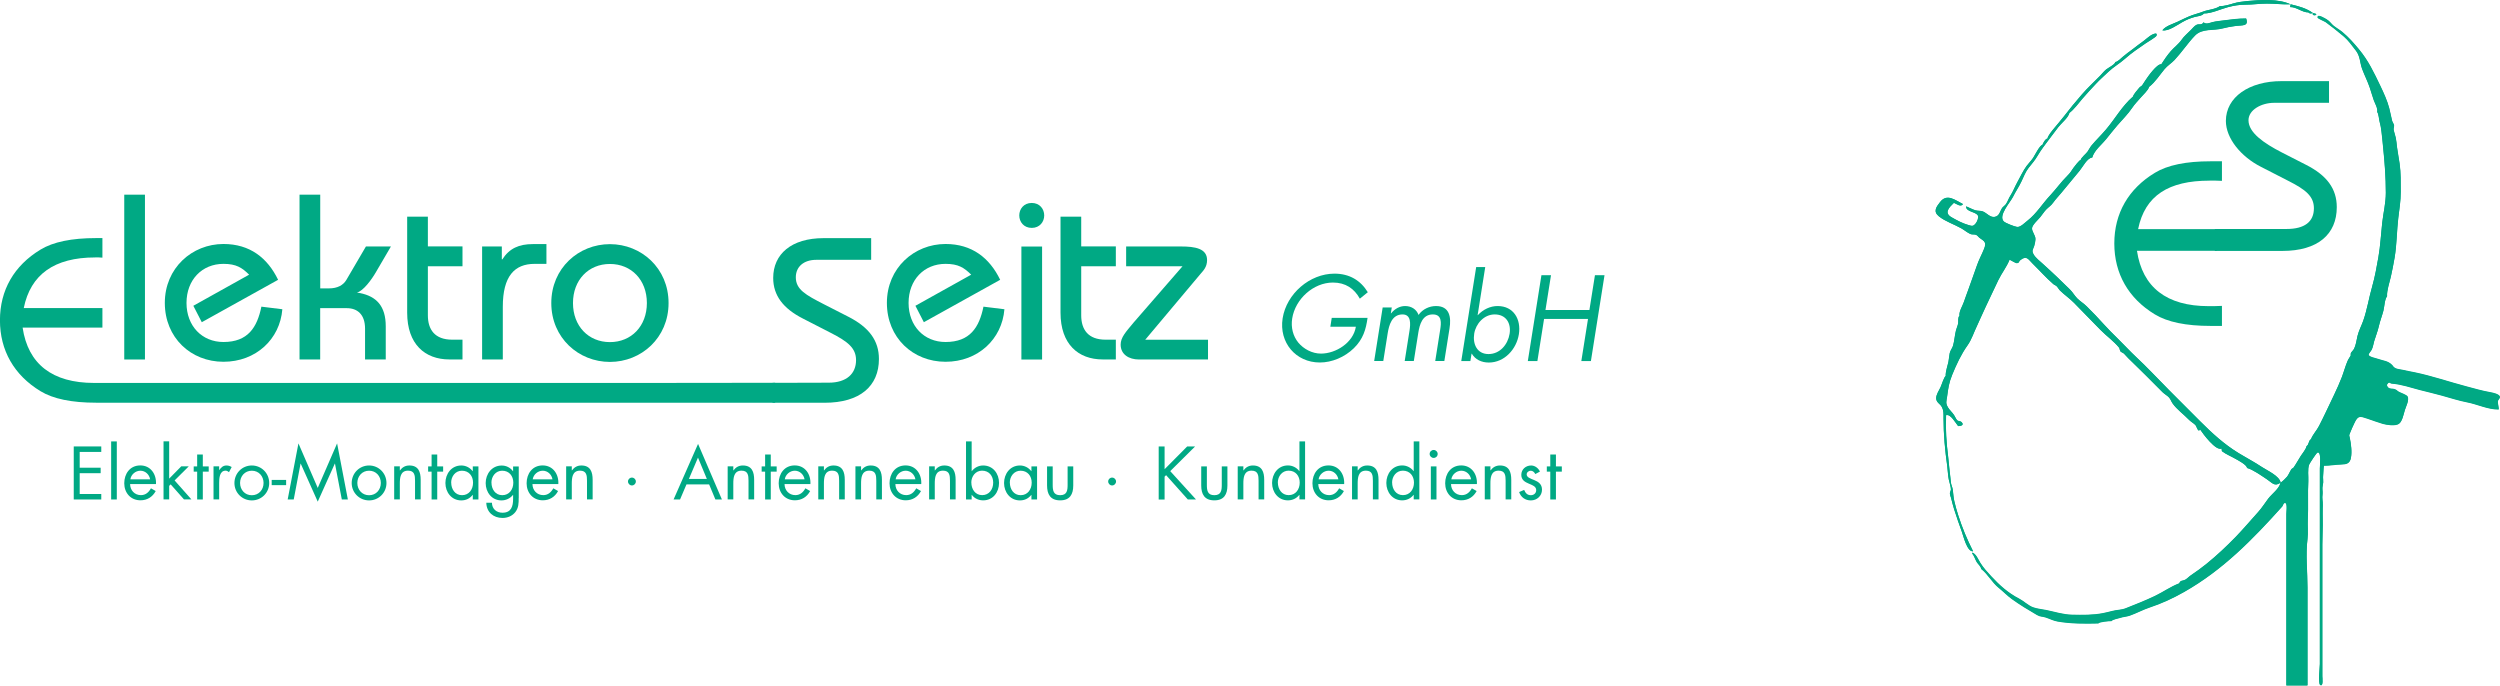 <?xml version="1.0" encoding="UTF-8"?>
<svg xmlns="http://www.w3.org/2000/svg" id="Ebene_1" width="170.42mm" height="46.73mm" viewBox="0 0 483.09 132.45">
  <defs>
    <style>.cls-1{fill:#00a984;stroke-width:0px;}</style>
  </defs>
  <path class="cls-1" d="m24.01,69.46v-31.85h4v31.85h-4Z"></path>
  <path class="cls-1" d="m39,62.27l-1.64-3.19,10.78-6.01c-1.37-1.36-2.5-2.09-4.96-2.09-4.14,0-7.14,3.09-7.14,7.55s3,7.55,7.14,7.55c4.73,0,6.51-2.82,7.33-6.83l4.05.5c-.46,5.78-5.1,10.15-11.38,10.15s-11.33-4.64-11.33-11.38,5.28-11.38,11.33-11.38c5.1,0,8.51,2.68,10.56,6.92l-14.74,8.19Z"></path>
  <path class="cls-1" d="m57.88,69.46v-31.85h4v18.11h1.68c1.68,0,2.78-.64,3.37-1.64l3.78-6.46h4.83l-2.87,4.91c-.86,1.5-2.47,3.69-3.7,4l.57.09c3.23.64,5,2.55,5,6.42v6.42h-4v-5.96c0-2.73-1.46-3.96-3.55-3.96h-5.12v9.92h-4Z"></path>
  <path class="cls-1" d="m93.15,47.62h3.82v2.5h.09c1.37-2.14,3.23-2.96,5.92-2.96h2.61v3.82h-2.29c-3.87,0-6.14,2.37-6.14,8.28v10.19h-4v-21.84Z"></path>
  <path class="cls-1" d="m117.86,47.17c6.05,0,11.33,4.64,11.33,11.38s-5.28,11.38-11.33,11.38-11.33-4.64-11.33-11.38,5.28-11.38,11.33-11.38Zm0,18.93c4.14,0,7.14-3.09,7.14-7.55s-3-7.55-7.14-7.55-7.14,3.09-7.14,7.55,3,7.55,7.14,7.55Z"></path>
  <path class="cls-1" d="m178.53,62.27l-1.64-3.19,10.78-6.01c-1.37-1.36-2.5-2.09-4.96-2.09-4.14,0-7.14,3.09-7.14,7.55s3,7.55,7.14,7.55c4.73,0,6.51-2.82,7.33-6.83l4.05.5c-.46,5.78-5.1,10.15-11.38,10.15s-11.33-4.64-11.33-11.38,5.28-11.38,11.33-11.38c5.1,0,8.51,2.68,10.56,6.92l-14.74,8.19Z"></path>
  <path class="cls-1" d="m199.37,39.21c1.55,0,2.41,1.18,2.41,2.41s-.86,2.41-2.41,2.41-2.41-1.18-2.41-2.41.86-2.41,2.41-2.41Zm-2,30.26v-21.84h4v21.84h-4Z"></path>
  <path class="cls-1" d="m215.62,51.44h-6.69v9.48c0,2.76,1.34,4.71,4.7,4.71h1.99v3.82h-2.53c-4.73,0-8.16-2.95-8.16-9.04v-18.55h4v5.74h6.69v3.82Z"></path>
  <path class="cls-1" d="m233.43,69.46h-13.32c-2,0-3.56-1-3.56-2.87,0-1.41,1.01-2.46,2.47-4.23l9.49-10.92h-10.9v-3.82h10.6c2.73,0,5.04.39,5.04,2.63,0,1.36-.75,2.06-1.25,2.65l-10.7,12.74h12.13v3.82Z"></path>
  <path class="cls-1" d="m426.95,34.9c-7.87,0-12.47,2.86-13.79,9.37h15.2v4.19h-15.42c1.05,7.05,5.73,10.69,13.83,10.69.5,0,2.05,0,2.59-.05v3.87h-2.23c-4.69,0-8.28-.73-10.74-2.23-5.1-3.09-7.83-7.87-7.83-13.7s2.73-10.56,7.83-13.65c2.46-1.5,6.05-2.23,10.74-2.23h2.23v3.78c-.5-.05-1.95-.05-2.41-.05"></path>
  <path class="cls-1" d="m427.98,44.24h13.87c3.5,0,5.28-1.41,5.28-4,0-2.32-1.59-3.6-4.91-5.28l-5.32-2.73c-3.87-1.96-6.78-5.51-6.78-8.87,0-4.6,4.5-7.69,10.74-7.69h9.19v4.19h-10.6c-2.46,0-4.96,1.36-4.96,3.37,0,2.37,2.91,4.41,6.46,6.23l4.64,2.37c4.05,2.05,5.96,4.64,5.96,8.19,0,5.23-3.64,8.46-10.51,8.46h-13.05v-4.23"></path>
  <path class="cls-1" d="m18.38,49.74c-7.87,0-12.47,3.28-13.79,9.78h15.2v3.78H4.37c1.05,7.05,5.73,10.69,13.83,10.69.5,0,131.05.02,131.59-.03v3.85s-131.23,0-131.23,0c-4.69,0-8.28-.73-10.74-2.23-5.1-3.1-7.83-7.87-7.83-13.7s2.73-10.56,7.83-13.65c2.46-1.5,6.05-2.23,10.74-2.23h1.23v3.78c-.5-.05-.96-.05-1.41-.05"></path>
  <path class="cls-1" d="m149.27,73.97l10.86-.03c3.5,0,5.29-1.77,5.29-4.36,0-2.32-1.59-3.59-4.91-5.28l-5.32-2.73c-3.87-1.96-5.78-4.5-5.78-7.87,0-4.59,3.5-7.69,9.74-7.69h9.19v4.19h-10.6c-2.46,0-3.96,1.36-3.96,3.37,0,2.37,1.91,3.41,5.46,5.23l4.64,2.37c4.05,2.05,5.96,4.64,5.96,8.19,0,5.23-3.64,8.46-10.51,8.46h-10.06v-3.84"></path>
  <path class="cls-1" d="m14.25,86.26h5.32v1.06h-4.17v3.05h4.05v1.06h-4.05v4.02h4.17v1.06h-5.32v-10.25Z"></path>
  <path class="cls-1" d="m22.57,96.51h-1.09v-11.22h1.09v11.22Z"></path>
  <path class="cls-1" d="m25.14,93.54c.01,1.18.86,2.13,2.09,2.13.92,0,1.52-.56,1.94-1.32l.92.53c-.61,1.14-1.65,1.79-2.95,1.79-1.9,0-3.13-1.45-3.13-3.29s1.1-3.45,3.1-3.45,3.14,1.7,3.03,3.6h-5.02Zm3.87-.92c-.15-.92-.92-1.67-1.88-1.67s-1.81.75-1.94,1.67h3.82Z"></path>
  <path class="cls-1" d="m32.69,92.48l2.33-2.37h1.45l-2.73,2.72,3.25,3.67h-1.44l-2.57-2.91-.29.29v2.62h-1.09v-11.22h1.09v7.19Z"></path>
  <path class="cls-1" d="m39.19,96.51h-1.09v-5.38h-.67v-1.01h.67v-2.3h1.09v2.3h1.14v1.01h-1.14v5.38Z"></path>
  <path class="cls-1" d="m42.35,90.81h.03c.38-.5.71-.87,1.41-.87.37,0,.67.12.98.3l-.52.99c-.22-.15-.37-.29-.65-.29-1.2,0-1.25,1.54-1.25,2.37v3.19h-1.09v-6.39h1.09v.69Z"></path>
  <path class="cls-1" d="m45.3,93.33c0-1.88,1.48-3.39,3.36-3.39s3.36,1.51,3.36,3.39-1.5,3.36-3.36,3.36-3.36-1.48-3.36-3.36Zm1.09-.01c0,1.31.92,2.37,2.27,2.37s2.27-1.06,2.27-2.37-.92-2.37-2.27-2.37-2.27,1.07-2.27,2.37Z"></path>
  <path class="cls-1" d="m55.29,92.73v1.01h-2.79v-1.01h2.79Z"></path>
  <path class="cls-1" d="m57.67,85.67l3.73,8.61,3.74-8.61,2.08,10.84h-1.17l-1.32-6.93h-.03l-3.3,7.35-3.29-7.35h-.03l-1.32,6.93h-1.17l2.08-10.84Z"></path>
  <path class="cls-1" d="m67.96,93.33c0-1.88,1.48-3.39,3.36-3.39s3.36,1.51,3.36,3.39-1.5,3.36-3.36,3.36-3.36-1.48-3.36-3.36Zm1.09-.01c0,1.31.92,2.37,2.27,2.37s2.27-1.06,2.27-2.37-.92-2.37-2.27-2.37-2.27,1.07-2.27,2.37Z"></path>
  <path class="cls-1" d="m77.26,90.89h.03c.45-.61,1.03-.95,1.82-.95,1.77,0,2.18,1.28,2.18,2.77v3.79h-1.09v-3.6c0-1.03-.08-1.96-1.35-1.96-1.5,0-1.59,1.39-1.59,2.53v3.03h-1.09v-6.39h1.09v.78Z"></path>
  <path class="cls-1" d="m84.49,96.51h-1.09v-5.38h-.67v-1.01h.67v-2.3h1.09v2.3h1.14v1.01h-1.14v5.38Z"></path>
  <path class="cls-1" d="m92.45,96.51h-1.09v-.88h-.03c-.56.71-1.31,1.06-2.2,1.06-1.88,0-3.06-1.59-3.06-3.36s1.16-3.39,3.07-3.39c.87,0,1.66.41,2.19,1.09h.03v-.91h1.09v6.39Zm-5.26-3.26c0,1.25.73,2.43,2.09,2.43s2.13-1.13,2.13-2.42-.8-2.31-2.15-2.31c-1.26,0-2.08,1.1-2.08,2.3Z"></path>
  <path class="cls-1" d="m100.23,96.2c0,1.02,0,1.9-.65,2.75-.6.76-1.52,1.13-2.47,1.13-1.78,0-3.1-1.13-3.14-2.94h1.09c.01,1.18.87,1.93,2.04,1.93,1.69,0,2.05-1.24,2.05-2.68v-.76h-.03c-.52.67-1.36,1.06-2.22,1.06-1.86,0-3.05-1.56-3.05-3.34s1.2-3.4,3.09-3.4c.88,0,1.66.39,2.18,1.09h.03v-.91h1.09v6.08Zm-5.26-2.95c0,1.25.73,2.43,2.09,2.43s2.13-1.13,2.13-2.42-.8-2.31-2.15-2.31c-1.26,0-2.08,1.1-2.08,2.3Z"></path>
  <path class="cls-1" d="m102.89,93.54c.01,1.18.86,2.13,2.09,2.13.92,0,1.52-.56,1.94-1.32l.92.53c-.61,1.14-1.65,1.79-2.95,1.79-1.9,0-3.13-1.45-3.13-3.29s1.1-3.45,3.1-3.45,3.14,1.7,3.03,3.6h-5.02Zm3.87-.92c-.15-.92-.92-1.67-1.88-1.67s-1.81.75-1.94,1.67h3.82Z"></path>
  <path class="cls-1" d="m110.49,90.89h.03c.45-.61,1.03-.95,1.82-.95,1.77,0,2.18,1.28,2.18,2.77v3.79h-1.09v-3.6c0-1.03-.08-1.96-1.35-1.96-1.5,0-1.59,1.39-1.59,2.53v3.03h-1.09v-6.39h1.09v.78Z"></path>
  <path class="cls-1" d="m122.87,93.03c0,.42-.34.77-.76.77s-.76-.35-.76-.77.34-.75.76-.75.76.34.76.75Z"></path>
  <path class="cls-1" d="m132.65,93.6l-1.24,2.91h-1.25l4.73-10.74,4.61,10.74h-1.26l-1.21-2.91h-4.38Zm2.22-5.17l-1.75,4.11h3.47l-1.71-4.11Z"></path>
  <path class="cls-1" d="m141.7,90.89h.03c.45-.61,1.03-.95,1.82-.95,1.77,0,2.18,1.28,2.18,2.77v3.79h-1.09v-3.6c0-1.03-.08-1.96-1.35-1.96-1.5,0-1.59,1.39-1.59,2.53v3.03h-1.09v-6.39h1.09v.78Z"></path>
  <path class="cls-1" d="m148.94,96.51h-1.09v-5.38h-.67v-1.01h.67v-2.3h1.09v2.3h1.14v1.01h-1.14v5.38Z"></path>
  <path class="cls-1" d="m151.6,93.54c.01,1.18.86,2.13,2.09,2.13.92,0,1.52-.56,1.94-1.32l.92.53c-.61,1.14-1.65,1.79-2.95,1.79-1.9,0-3.13-1.45-3.13-3.29s1.1-3.45,3.1-3.45,3.14,1.7,3.03,3.6h-5.02Zm3.87-.92c-.15-.92-.92-1.67-1.88-1.67s-1.81.75-1.94,1.67h3.82Z"></path>
  <path class="cls-1" d="m159.21,90.89h.03c.45-.61,1.03-.95,1.82-.95,1.77,0,2.18,1.28,2.18,2.77v3.79h-1.09v-3.6c0-1.03-.08-1.96-1.35-1.96-1.5,0-1.59,1.39-1.59,2.53v3.03h-1.09v-6.39h1.09v.78Z"></path>
  <path class="cls-1" d="m166.39,90.89h.03c.45-.61,1.03-.95,1.82-.95,1.77,0,2.18,1.28,2.18,2.77v3.79h-1.09v-3.6c0-1.03-.08-1.96-1.35-1.96-1.5,0-1.59,1.39-1.59,2.53v3.03h-1.09v-6.39h1.09v.78Z"></path>
  <path class="cls-1" d="m173.02,93.54c.01,1.18.86,2.13,2.09,2.13.92,0,1.52-.56,1.94-1.32l.92.53c-.61,1.14-1.65,1.79-2.95,1.79-1.9,0-3.13-1.45-3.13-3.29s1.1-3.45,3.1-3.45,3.14,1.7,3.03,3.6h-5.02Zm3.87-.92c-.15-.92-.92-1.67-1.88-1.67s-1.81.75-1.94,1.67h3.82Z"></path>
  <path class="cls-1" d="m180.63,90.89h.03c.45-.61,1.03-.95,1.82-.95,1.77,0,2.18,1.28,2.18,2.77v3.79h-1.09v-3.6c0-1.03-.08-1.96-1.35-1.96-1.5,0-1.59,1.39-1.59,2.53v3.03h-1.09v-6.39h1.09v.78Z"></path>
  <path class="cls-1" d="m186.67,85.29h1.09v5.74h.03c.52-.68,1.32-1.09,2.19-1.09,1.9,0,3.07,1.56,3.07,3.37s-1.18,3.37-3.06,3.37c-.88,0-1.69-.37-2.2-1.06h-.03v.88h-1.09v-11.22Zm1.03,7.95c0,1.25.73,2.43,2.09,2.43s2.13-1.13,2.13-2.42-.8-2.31-2.15-2.31c-1.26,0-2.08,1.1-2.08,2.3Z"></path>
  <path class="cls-1" d="m200.4,96.51h-1.09v-.88h-.03c-.56.71-1.31,1.06-2.2,1.06-1.88,0-3.06-1.59-3.06-3.36s1.16-3.39,3.07-3.39c.87,0,1.66.41,2.19,1.09h.03v-.91h1.09v6.39Zm-5.26-3.26c0,1.25.73,2.43,2.09,2.43s2.13-1.13,2.13-2.42-.8-2.31-2.15-2.31c-1.26,0-2.08,1.1-2.08,2.3Z"></path>
  <path class="cls-1" d="m203.42,93.68c0,1.07.12,2,1.44,2s1.44-.92,1.44-2v-3.56h1.09v3.68c0,1.7-.64,2.88-2.53,2.88s-2.53-1.18-2.53-2.88v-3.68h1.09v3.56Z"></path>
  <path class="cls-1" d="m215.66,93.03c0,.42-.34.77-.76.77s-.76-.35-.76-.77.34-.75.76-.75.76.34.76.75Z"></path>
  <path class="cls-1" d="m229.4,86.26h1.54l-4.81,4.77,4.98,5.48h-1.58l-4.2-4.7-.29.29v4.42h-1.14v-10.25h1.14v4.39l4.36-4.39Z"></path>
  <path class="cls-1" d="m233.21,93.68c0,1.07.12,2,1.44,2s1.44-.92,1.44-2v-3.56h1.09v3.68c0,1.7-.64,2.88-2.53,2.88s-2.53-1.18-2.53-2.88v-3.68h1.09v3.56Z"></path>
  <path class="cls-1" d="m240.26,90.89h.03c.45-.61,1.03-.95,1.82-.95,1.77,0,2.18,1.28,2.18,2.77v3.79h-1.09v-3.6c0-1.03-.08-1.96-1.35-1.96-1.5,0-1.59,1.39-1.59,2.53v3.03h-1.09v-6.39h1.09v.78Z"></path>
  <path class="cls-1" d="m251.1,95.62h-.03c-.53.69-1.33,1.06-2.2,1.06-1.88,0-3.06-1.59-3.06-3.36s1.16-3.39,3.07-3.39c.86,0,1.67.41,2.19,1.09h.03v-5.74h1.09v11.22h-1.09v-.88Zm-4.17-2.38c0,1.25.73,2.43,2.09,2.43s2.13-1.13,2.13-2.42-.8-2.31-2.15-2.31c-1.26,0-2.08,1.1-2.08,2.3Z"></path>
  <path class="cls-1" d="m254.74,93.54c.01,1.18.86,2.13,2.09,2.13.92,0,1.52-.56,1.94-1.32l.92.53c-.61,1.14-1.64,1.79-2.95,1.79-1.9,0-3.13-1.45-3.13-3.29s1.1-3.45,3.1-3.45,3.14,1.7,3.03,3.6h-5.02Zm3.88-.92c-.15-.92-.92-1.67-1.88-1.67s-1.81.75-1.94,1.67h3.82Z"></path>
  <path class="cls-1" d="m262.35,90.89h.03c.45-.61,1.03-.95,1.82-.95,1.77,0,2.18,1.28,2.18,2.77v3.79h-1.09v-3.6c0-1.03-.08-1.96-1.35-1.96-1.5,0-1.59,1.39-1.59,2.53v3.03h-1.09v-6.39h1.09v.78Z"></path>
  <path class="cls-1" d="m273.18,95.62h-.03c-.53.69-1.33,1.06-2.2,1.06-1.88,0-3.06-1.59-3.06-3.36s1.16-3.39,3.07-3.39c.86,0,1.67.41,2.19,1.09h.03v-5.74h1.09v11.22h-1.09v-.88Zm-4.17-2.38c0,1.25.73,2.43,2.09,2.43s2.13-1.13,2.13-2.42-.8-2.31-2.15-2.31c-1.26,0-2.08,1.1-2.08,2.3Z"></path>
  <path class="cls-1" d="m277.81,87.71c0,.44-.35.77-.77.77s-.78-.34-.78-.77.35-.77.78-.77.77.35.77.77Zm-.23,8.8h-1.09v-6.39h1.09v6.39Z"></path>
  <path class="cls-1" d="m280.39,93.54c.01,1.18.86,2.13,2.09,2.13.92,0,1.52-.56,1.94-1.32l.92.53c-.61,1.14-1.64,1.79-2.95,1.79-1.9,0-3.13-1.45-3.13-3.29s1.1-3.45,3.1-3.45,3.14,1.7,3.03,3.6h-5.02Zm3.88-.92c-.15-.92-.92-1.67-1.88-1.67s-1.81.75-1.94,1.67h3.82Z"></path>
  <path class="cls-1" d="m288,90.89h.03c.45-.61,1.03-.95,1.82-.95,1.77,0,2.18,1.28,2.18,2.77v3.79h-1.09v-3.6c0-1.03-.08-1.96-1.35-1.96-1.5,0-1.59,1.39-1.59,2.53v3.03h-1.09v-6.39h1.09v.78Z"></path>
  <path class="cls-1" d="m296.67,91.6c-.15-.34-.48-.65-.87-.65s-.79.3-.79.71c0,.58.73.8,1.48,1.11.75.31,1.48.76,1.48,1.84,0,1.21-.98,2.08-2.16,2.08-1.07,0-1.92-.61-2.26-1.62l.97-.41c.27.6.58,1.02,1.3,1.02.58,0,1.03-.39,1.03-.98,0-1.43-2.88-.94-2.88-2.95,0-1.07.87-1.81,1.9-1.81.73,0,1.41.52,1.7,1.18l-.91.48Z"></path>
  <path class="cls-1" d="m300.66,96.51h-1.09v-5.38h-.67v-1.01h.67v-2.3h1.09v2.3h1.14v1.01h-1.14v5.38Z"></path>
  <path class="cls-1" d="m264.26,61.42c-.31,2.24-.85,4.09-2.64,5.85-1.8,1.76-4.27,2.77-6.58,2.77-4.66,0-7.92-3.87-7.19-8.54.75-4.75,5.24-8.63,10.01-8.63,2.9,0,5.05,1.3,6.45,3.59l-1.54,1.25c-1.08-1.96-2.76-3.12-5.2-3.12-3.78,0-7.28,3.19-7.87,6.93-.28,1.76.16,3.43,1.19,4.69,1.02,1.21,2.64,2.11,4.37,2.11,2.88,0,6.25-2.11,6.74-5.19h-4.93l.27-1.72h6.91Z"></path>
  <path class="cls-1" d="m268.77,60.54h.04c.69-.86,1.65-1.41,2.71-1.41,1.21,0,2.21.64,2.59,1.72.8-1.14,2.12-1.72,3.38-1.72,2.64,0,2.96,2.16,2.61,4.33l-1,6.29h-1.76l.95-6.01c.21-1.34.39-2.99-1.42-2.99-2.02,0-2.55,1.96-2.8,3.52l-.87,5.48h-1.76l.93-5.88c.2-1.28.34-3.12-1.35-3.12-2.07,0-2.62,2.09-2.87,3.65l-.85,5.35h-1.76l1.64-10.34h1.76l-.18,1.12Z"></path>
  <path class="cls-1" d="m285.24,51.6h1.76l-1.47,9.29h.04c1.01-1.1,2.41-1.76,3.82-1.76,3.08,0,4.57,2.53,4.11,5.46-.46,2.88-2.78,5.46-5.81,5.46-1.43,0-2.63-.59-3.29-1.72h-.04l-.23,1.43h-1.76l2.88-18.15Zm-.37,12.87c-.32,2.02.56,3.94,2.76,3.94s3.74-1.83,4.08-3.92c.33-2.07-.71-3.74-2.88-3.74-2.05,0-3.65,1.78-3.96,3.72Z"></path>
  <path class="cls-1" d="m307.13,59.9l1.07-6.73h1.85l-2.63,16.59h-1.85l1.29-8.14h-8.49l-1.29,8.14h-1.85l2.63-16.59h1.85l-1.07,6.73h8.49Z"></path>
  <path class="cls-1" d="m89.37,51.44h-6.69v9.48c0,2.76,1.34,4.71,4.7,4.71h1.99v3.82h-2.53c-4.73,0-8.16-2.95-8.16-9.04v-18.55h4v5.74h6.69v3.82Z"></path>
  <path class="cls-1" d="m446.94,2.51c-.33.84,1.62.26,0,0-1.29-.95-2.8-1.31-4.32-1.69-2.34-1.1-5.8-.88-8.35-.63-.9.09-1.87.2-2.73.47-.71.22-1.8.54-2.57.51-.84.61-2.41.71-3.2,1.04-.76.31-1.36.43-2.12.7-1.06.39-2.01.89-2.97,1.33-.91.42-2.14.75-2.83,1.6,1.11.26,2.95-1.07,3.91-1.61.76-.43,1.52-.74,2.36-.97.57-.15,1.38-.17,1.76-.67,1.49,0,3.19-.83,4.61-1.21,1.18-.31,2.19-.49,3.44-.49,1.41,0,2.7-.21,4.14-.21,1.55,0,3.02.2,4.56.14-.02.17-.05.33-.08.54,1.24-.04,2.33,1.06,3.53,1.03.25.31.56.2.87.12Zm-6.25,90.77c-.15-1.31-2.62-2.39-3.59-3.04-1.48-.99-3.12-1.84-4.6-2.75-2.81-1.73-5.04-3.79-7.37-6.12-2.1-2.1-3.97-3.97-6-6.01-2.17-2.18-4.18-4.36-6.41-6.44-1.17-1.09-2.29-2.33-3.44-3.45-.91-.89-1.93-1.91-2.74-2.81-1.06-1.19-2.18-2.35-3.32-3.48-.57-.57-1.28-.99-1.84-1.55-.51-.52-.87-1.19-1.4-1.71-1.75-1.73-3.47-3.38-5.24-4.96-.52-.47-1.41-1.17-1.77-1.8-.44-.78-.15-.91.1-1.66.11-.32.23-.98.24-1.32.02-.76-.72-1.43-.66-2.14.05-.6,1.17-1.64,1.58-2.11.4-.47.74-1.04,1.16-1.48.51-.52.91-.72,1.34-1.32.49-.69,1.1-1.31,1.64-1.97,1.16-1.41,2.3-2.8,3.47-4.2.6-.72,1.46-2.48,2.44-2.55.4-1.41,1.85-2.51,2.69-3.56.63-.79,1.43-1.79,2.17-2.66.93-1.08,2.04-2.17,2.87-3.4.5-.75,1.1-1.33,1.69-2.02.44-.52,1.39-1.36,1.57-2.02,1.11-.84,2.09-2.35,2.98-3.42.57-.68,1.37-1.18,1.93-1.77,1.39-1.48,2.64-3.36,3.96-4.72,1.39-1.43,3.51-.89,5.34-1.38.77-.21,1.71-.37,2.5-.48,1.19-.16,2.63.14,2.04-1.43-1.52,0-2.85.17-4.32.37-.76.1-1.47.16-2.2.34-.54.14-1.21.48-1.7.03-.41.65-.86.22-1.39.5-.36.18-.76.68-1.04.96-.68.71-1.33,1.2-1.82,1.92-.56.82-1.46,1.48-2.07,2.18-.63.73-1.28,1.65-1.84,2.54-.86-.1-2.64,2.45-3.1,3.15-.14.21-.47.75-.6.92-.12.16-.43.29-.55.45-.36.48-1.06,1.17-1.24,1.74-2.09,1.81-3.45,4.3-5.21,6.36-.88,1.04-1.95,2.07-2.78,3.07-.3.36-.52.84-.8,1.23-.24.34-1.25,1.17-1.3,1.57-.23,0-1.25,1.31-1.4,1.53-.39.58-.63,1-1.18,1.53-1.16,1.14-2.18,2.58-3.35,3.83-1.45,1.55-2.61,3.48-4.31,4.81-.58.45-1.39,1.32-2.05,1.25-.47-.05-2.22-.73-2.56-1.05-1.18-1.1,1.25-3.74,1.75-4.76.51-1.04,1.16-1.97,1.65-3.01.39-.85.79-1.86,1.38-2.61.59-.75,1.19-1.41,1.72-2.32.64-1.1,1.45-2.15,2.21-3.16.6-.79,1.2-1.59,1.8-2.38.57-.75,1.93-1.82,2.15-2.75.92-.7,1.81-1.92,2.51-2.75.79-.94,1.76-1.95,2.57-2.83.75-.82,1.59-1.54,2.47-2.38.99-.95,2.19-1.61,3.19-2.51,1.29-1.16,2.56-1.98,3.98-2.97.22-.16,2.04-1.22,2.11-1.48.18-.59-.29-.42-.66-.28-.7.28-1.6,1.19-2.21,1.59-.52.34-1.14.88-1.71,1.29-.68.49-1.32.97-1.91,1.47-.28.24-1.06,1.03-1.44,1.01-.13.53-1.37,1.1-1.8,1.46-.43.35-.76.79-1.16,1.21-1.16,1.18-2.43,2.34-3.54,3.63-1.21,1.4-2.4,2.84-3.52,4.3-.58.76-1.22,1.47-1.82,2.21-.3.37-1.26,1.48-1.29,2-.39-.02-.9.95-.99,1.23-.48,0-1.49,2.06-1.79,2.5-.38.56-.87,1.04-1.24,1.54-.67.89-1.3,2.25-1.85,3.24-.46.83-.78,1.72-1.3,2.52-.33.5-.51,1.11-.84,1.6-.2.3-.49.45-.67.67-.53.66-.54,1.67-1.53,1.83-.9.15-1.55-.8-2.32-1.07-.45-.16-.94-.07-1.41-.21-.59-.18-1.19-.53-1.77-.76-.12,1.06,1.9,1.01,2.27,1.79.18.38-.15,1.17-.42,1.5-.51.63-.73.52-1.45.31-1.15-.33-2.19-.9-3.23-1.49-1.51-.86-.5-1.88.45-2.8.55.24,1.35.89,1.76.25-1.53-.77-3.09-2.11-4.42-.39-.74.96-1.39,1.81-.25,2.74,1.23,1,2.99,1.56,4.36,2.34.56.32,1.12.8,1.72,1.08.37.18.81.01,1.16.19.27.14.43.42.67.59.9.64,1.35.82.84,2.1-.42,1.06-1.04,2.17-1.41,3.29-.53,1.56-1.11,3.09-1.65,4.63-.27.8-.6,1.56-.85,2.36-.23.71-.98,1.86-.84,2.64-.38.39-.18,1.04-.27,1.52-.08.43-.31.9-.42,1.35-.24.98-.29,1.96-.55,2.9-.14.51-.54.92-.66,1.51-.12.55-.13,1.09-.24,1.64-.17.81-.58,1.9-.53,2.73-.32.17-.82,1.82-1.01,2.2-.29.59-.86,1.45-.83,2.13.03.78.74,1.04,1.05,1.58.43.75.37,1.4.37,2.29,0,3.16.3,6.19.72,9.24.12.87.12,1.69.3,2.57.11.55.41,1.39.41,1.9,0,.24-.2.52-.2.79,0,.23.17.67.24.91.2.76.34,1.4.58,2.14.48,1.46.94,2.88,1.48,4.32.32.86,1.01,3.91,2.18,3.8-1.18-2.34-2.09-4.52-2.89-7.02-.29-.91-.53-1.77-.74-2.68-.17-.75-.2-1.47-.29-2.18-.06-.5-.34-.95-.38-1.5-.06-.68-.14-1.31-.22-2-.12-.99-.18-1.93-.3-2.92-.33-2.65-.52-5.3-.4-8,.84-.32,1.84,1.5,2.33,2.1.68,0,1.15-.25.68-.74-.26-.27-.6-.15-.86-.37-.16-.13-.49-.82-.61-1.01-.37-.57-.77-.85-1.13-1.42-.57-.9-.34-1.27-.21-2.18.22-1.6.34-2.63.98-4.19.81-1.98,1.71-3.94,2.96-5.69.8-1.12,1.24-2.54,1.85-3.81.6-1.24,1.13-2.57,1.73-3.79.81-1.65,1.56-3.34,2.37-5,.67-1.37,1.63-2.56,2.18-3.96.17.09,1.22.69,1.34.68.58-.02.37-.3.78-.62,1.19-.93,1.49-.11,2.32.69,1.31,1.28,2.62,2.77,4.01,3.97.26.22.45.21.7.47.24.26.37.55.58.76.83.82,1.91,1.56,2.71,2.38,1.69,1.73,3.4,3.49,5.1,5.22,1.21,1.23,2.58,2.17,3.67,3.51.04.26.13.5.26.72.2.12.41.24.61.35.3.32.57.63.87.93,1.12,1.12,2.29,2.22,3.42,3.35,1.05,1.06,2.12,2.11,3.17,3.18.32.33,1.03.75,1.29,1.06.3.35.41.76.68,1.14.82,1.16,2.12,2.09,3.1,3.1.39.4.88.66,1.25,1.02.31.29.35.93.72,1.13.07-.05.14-.11.26-.2.51.78,3.05,4.21,4.13,3.65.03.22.05.43.06.52.87.63,1.67.93,2.59,1.46.44.25,2.26,1.19,2.26,1.78,1.24.37,2.69,1.43,3.77,2.14,1.12.73,1.52,1.55,2.72.7-.21,1.15-1.68,2.18-2.36,3.08-.7.92-1.21,1.76-1.95,2.59-1.42,1.57-2.87,3.29-4.39,4.86-1.77,1.82-3.59,3.53-5.55,5.12-1,.81-1.96,1.51-3.02,2.22-.39.26-.75.67-1.13.88-.43.25-.98.08-1.15.7-1.78.69-3.06,1.66-4.76,2.47-1.85.88-3.7,1.61-5.6,2.36-.86.34-1.73.29-2.62.53-.6.16-1.24.31-1.85.43-1.85.36-3.92.34-5.91.29-1.75-.04-3.27-.56-5-.91-.82-.17-1.76-.24-2.56-.54-.92-.35-1.77-1.21-2.67-1.67-2.1-1.08-3.76-2.57-5.37-4.31-.75-.81-1.52-1.65-2.1-2.58-.4-.64-.83-1.75-1.54-2l-.06.11c.41.51.57,1.12.89,1.67.24.41.82.85.87,1.34,1.29,1.01,2.09,2.6,3.38,3.65.84.68,1.67,1.55,2.56,2.18,1.6,1.14,3.13,2.07,4.83,3.06.7.41.97.25,1.7.49.82.27,1.46.63,2.31.78,2.63.45,5.17.44,7.86.37.17-.3,2.15-.46,2.54-.45.25-.33,1.26-.47,1.64-.61.63-.22,1.29-.23,1.89-.44,1.28-.45,2.53-1.13,3.83-1.57,2.37-.79,4.51-1.77,6.7-3.02,7.48-4.25,13.23-10.14,18.95-16.52.11-.13.23-.82.63-.63.36.17.15,1.86.15,2.12,0,1.54,0,3.08,0,4.62,0,3.19,0,6.38,0,9.57,0,6.31,0,12.62,0,18.93h4.08c0-6.3,0-12.6,0-18.9,0-3.05-.38-6.37,0-9.39.16-1.28-.01-2.56.06-3.82.13-2.35-.03-5.04.1-7.35.05-.91-.18-2.35.17-3.23.1-.24,1.4-2.27,1.62-2.33.77-.21.44,2.47.44,3.06,0,1.34,0,2.68,0,4.02,0,11.27,0,22.54,0,33.81,0,.57-.36,3.71.06,4.01.66.46.42-1.36.42-1.67,0-2.9,0-5.79,0-8.69,0-5.57,0-11.14,0-16.71,0-1.66.12-3.53.07-4.98-.02-.69,0-1.4,0-2.08,0-.42.04-.71,0-1.16-.02-.22-.08-.81-.07-.97.05-.61.09-.81.02-1.47-.05-.49.12-.94.15-1.37.03-.34-.06-.9-.02-1.25.06-.57.04-1.35.15-2,1.16,0,2.17-.21,3.35-.24,1-.03,1.65-.16,1.87-1.25.24-1.22.01-2.75-.22-3.88-.13-.61-.2-.33.09-1.05.22-.57.5-1.16.76-1.72.73-1.59,1.06-1.46,2.56-.96.98.33,1.98.71,2.97,1,.74.22,2.42.49,3.12,0,.66-.45.91-1.89,1.14-2.63.2-.63.9-2.01.53-2.61-.22-.36-1.35-.71-1.72-.93-.34-.2-.36-.37-.88-.52-.31-.09-.82-.02-1.07-.22-.28-.23-.44-.55-.17-.86.38-.43.42-.03.8,0,1.8.13,3.71.79,5.42,1.23,1.46.38,2.83.69,4.27,1.09,1.65.46,3.25.98,4.85,1.29,1.99.39,4.06,1.42,6.12,1.39,0-.39-.23-1.29-.17-1.6.07-.36.49-.55.37-.88-.17-.48-1.35-.73-1.8-.81-1.61-.28-3.08-.72-4.64-1.13-3.31-.87-6.69-2.04-10.05-2.73-.75-.16-1.52-.28-2.24-.46-.41-.11-1.08-.14-1.43-.33-.46-.25-.39-.36-.67-.64-.79-.8-1.69-.79-2.75-1.17-.45-.16-1.72-.38-1.76-.79-.03-.25.47-.74.6-1.02.25-.51.32-1.09.47-1.63.28-.97.67-1.86.89-2.85.23-1.03.63-2.02.89-3.03.19-.72.24-2.26.71-2.79-.08-1.11.49-2.71.73-3.79.26-1.18.52-2.46.72-3.65.44-2.56.42-5.18.71-7.64.21-1.75.48-3.29.48-5.11,0-1.83.03-3.68-.22-5.43-.15-1.05-.36-2.14-.5-3.16-.08-.65-.11-1.18-.24-1.82-.11-.53-.33-1.1-.42-1.62-.03-.2.13-.53.09-.81-.03-.21-.31-.61-.38-.87-.2-.78-.34-1.62-.55-2.41-.37-1.43-1.07-2.97-1.71-4.3-1.28-2.65-2.29-4.85-4.16-7.11-1.01-1.22-1.94-2.27-3.17-3.31-.53-.44-1.14-.77-1.66-1.18-.53-.42-.77-.91-1.38-1.27-.22-.13-1.85-1.17-1.77-.39.02.19,1.37.75,1.59.9,1.16.85,2.39,1.83,3.46,2.74.97.82,1.52,1.69,2.32,2.7.89,1.11.78,2.35,1.25,3.61.46,1.23,1.05,2.36,1.47,3.61.27.79.49,1.61.77,2.4.22.62.83,1.62.66,2.29.27.26.36,1.52.48,1.93.17.6.27,1.26.35,1.86.13,1.03.22,2.03.32,3.06.3,2.94.52,5.76.52,8.76,0,2.05-.48,3.82-.7,5.83-.25,2.23-.35,4.44-.74,6.65-.32,1.82-.67,3.8-1.19,5.62-.63,2.19-.98,4.49-1.73,6.63-.35.99-.86,1.91-1.11,2.94-.2.83-.27,1.64-.64,2.44-.16.35-.48.58-.64.88-.07.13-.04.48-.02.45-.22.4-.47.7-.65,1.14-.41.97-.68,2.02-1.06,3.01-.89,2.32-2.03,4.48-3.06,6.71-.42.91-.9,1.84-1.36,2.76-.43.87-1.21,1.64-1.56,2.57-.53.3-.35,1.06-.88,1.37.02.41-.86,1.51-1.1,1.88-.48.74-.91,1.57-1.42,2.28-.06.08-.28.13-.38.27-.31.44-.52,1.04-.85,1.46-.17.21-1.05,1.1-1.25,1.12Z"></path>
  <path class="cls-1" d="m440.69,93.28c.19-.02,1.08-.91,1.24-1.12.33-.42.54-1.02.85-1.46.1-.14.32-.19.38-.27.51-.71.94-1.54,1.42-2.28.24-.37,1.12-1.47,1.1-1.88.53-.31.34-1.06.88-1.37.35-.92,1.13-1.7,1.56-2.57.46-.92.94-1.85,1.36-2.76,1.03-2.23,2.17-4.39,3.06-6.71.38-.99.64-2.04,1.06-3.01.18-.43.44-.74.65-1.14-.01.02-.04-.32.02-.45.16-.3.48-.54.64-.88.37-.81.44-1.61.64-2.44.25-1.02.76-1.95,1.11-2.94.75-2.14,1.09-4.44,1.73-6.63.52-1.81.87-3.79,1.19-5.62.39-2.21.49-4.42.74-6.65.23-2.02.7-3.78.7-5.83,0-2.99-.22-5.82-.52-8.76-.11-1.03-.19-2.04-.32-3.06-.07-.6-.17-1.26-.35-1.86-.12-.41-.21-1.67-.48-1.93.17-.67-.44-1.67-.66-2.29-.28-.79-.5-1.61-.77-2.4-.42-1.25-1.01-2.38-1.47-3.61-.47-1.26-.36-2.5-1.25-3.61-.8-1-1.35-1.87-2.32-2.7-1.07-.91-2.31-1.89-3.46-2.74-.21-.16-1.57-.71-1.59-.9-.08-.78,1.55.26,1.77.39.62.36.86.84,1.38,1.27.51.41,1.13.74,1.66,1.18,1.23,1.03,2.16,2.08,3.17,3.31,1.87,2.26,2.88,4.46,4.16,7.11.64,1.33,1.34,2.87,1.71,4.3.21.79.34,1.63.55,2.41.07.26.35.66.38.87.04.28-.13.61-.09.81.08.52.31,1.08.42,1.62.13.64.16,1.17.24,1.82.13,1.02.35,2.11.5,3.16.25,1.76.22,3.6.22,5.43,0,1.82-.27,3.36-.48,5.11-.29,2.46-.28,5.09-.71,7.64-.2,1.19-.46,2.47-.72,3.65-.24,1.08-.81,2.68-.73,3.79-.47.53-.52,2.07-.71,2.79-.27,1.02-.66,2-.89,3.03-.22.99-.61,1.89-.89,2.85-.16.54-.23,1.12-.47,1.63-.13.27-.63.77-.6,1.02.05.41,1.31.63,1.76.79,1.06.38,1.97.37,2.75,1.17.28.28.21.39.67.64.35.19,1.02.22,1.43.33.72.19,1.49.31,2.24.46,3.36.69,6.74,1.86,10.05,2.73,1.56.41,3.03.85,4.64,1.13.45.08,1.63.33,1.8.81.12.33-.3.53-.37.88-.06.31.17,1.21.17,1.6-2.06.02-4.13-1.01-6.12-1.39-1.6-.31-3.2-.83-4.85-1.29-1.44-.4-2.81-.71-4.27-1.09-1.72-.45-3.63-1.11-5.42-1.23-.38-.03-.42-.43-.8,0-.27.3-.11.63.17.86.25.2.75.14,1.07.22.52.14.54.32.88.52.38.22,1.51.57,1.72.93.37.61-.34,1.98-.53,2.61-.23.74-.48,2.17-1.14,2.63-.7.48-2.38.21-3.12,0-.98-.29-1.99-.67-2.97-1-1.49-.51-1.82-.63-2.56.96-.26.56-.54,1.14-.76,1.72-.28.73-.21.44-.09,1.05.23,1.14.46,2.67.22,3.88-.21,1.08-.86,1.22-1.87,1.25-1.18.03-2.18.24-3.35.24-.1.65-.08,1.43-.15,2-.04.35.05.9.02,1.25-.03.43-.21.88-.15,1.37.07.66.02.86-.02,1.47-.01.17.05.76.07.97.05.46.01.74,0,1.16,0,.68-.03,1.39,0,2.08.05,1.45-.07,3.32-.07,4.98,0,5.57,0,11.14,0,16.71,0,2.9,0,5.79,0,8.69,0,.32.24,2.13-.42,1.67-.42-.29-.06-3.44-.06-4.01,0-11.27,0-22.54,0-33.81,0-1.34,0-2.68,0-4.02,0-.59.33-3.27-.44-3.06-.22.06-1.52,2.08-1.62,2.33-.35.88-.12,2.31-.17,3.23-.13,2.31.02,5-.1,7.35-.07,1.25.1,2.53-.06,3.82-.38,3.02,0,6.34,0,9.39,0,6.3,0,12.6,0,18.9h-4.08c0-6.31,0-12.62,0-18.93,0-3.19,0-6.38,0-9.57,0-1.54,0-3.08,0-4.62,0-.27.2-1.96-.15-2.12-.4-.19-.51.5-.63.63-5.72,6.38-11.47,12.27-18.95,16.52-2.19,1.24-4.32,2.23-6.7,3.02-1.3.43-2.55,1.12-3.83,1.57-.59.21-1.26.22-1.89.44-.38.14-1.4.27-1.64.61-.39-.02-2.37.15-2.54.45-2.68.06-5.22.08-7.86-.37-.85-.15-1.49-.51-2.31-.78-.73-.24-1-.08-1.7-.49-1.7-.99-3.23-1.91-4.83-3.06-.88-.63-1.71-1.5-2.56-2.18-1.29-1.04-2.09-2.64-3.38-3.65-.05-.48-.63-.93-.87-1.34-.32-.55-.47-1.16-.89-1.67l.06-.11c.71.24,1.15,1.36,1.54,2,.57.92,1.34,1.77,2.1,2.58,1.61,1.74,3.27,3.23,5.37,4.31.9.46,1.75,1.32,2.67,1.67.8.3,1.74.38,2.56.54,1.73.35,3.25.88,5,.91,1.98.04,4.06.07,5.91-.29.61-.12,1.26-.27,1.85-.43.89-.24,1.75-.19,2.62-.53,1.9-.75,3.75-1.48,5.6-2.36,1.7-.81,2.99-1.79,4.76-2.47.17-.62.72-.45,1.15-.7.38-.22.75-.63,1.13-.88,1.06-.71,2.03-1.41,3.02-2.22,1.96-1.6,3.78-3.3,5.55-5.12,1.52-1.56,2.97-3.29,4.39-4.86.75-.82,1.26-1.67,1.95-2.59.69-.9,2.15-1.93,2.36-3.08h0Zm13.96-19.61c-.43,1.43-1.09,2.72-1.76,4.04.98.09,1.64.28,2.47.69.52.26,1.36.36,1.8.78,1.85-.17,3.57,1.51,5.38,1.76,1.02.14,1.06-.34,1.37-1.36.14-.45.61-1.4.34-1.89-.3-.55-2.33-.93-2.83-1.09-.85-.27-1.65-.73-2.49-1.01-.48-.16-.68-.28-1.13-.48-.37-.17-.7-.12-1.06-.25-.82-.3-1.47-.57-2.09-1.18Zm-1.3,15.04c0-.77.35-2.67-.17-3.25-.34-.39-2.2-.19-2.59-.03-.55.24-.71.37-.5.98.14.43.62.37.74.68.3.78-.08.33-.28.77-.19.45-.24.55-.31,1.05.92.38.87.18,1.73-.03.41-.1.87.06,1.37-.18Zm5.57-26.36c.9-.3.75-1.77.96-2.45.23-.73.5-1.42.67-2.14.19-.82.29-1.64.49-2.41.19-.78.66-1.88.49-2.65.34-.35.42-1.69.46-2.17.09-.95.18-1.84.21-2.78-.66.29-.75,2.6-.94,3.34-.24.98-.33,2.01-.51,3.01-.24,1.31-.6,2.67-.92,3.98-.18.73-.27,1.51-.46,2.25-.17.64-.57,1.37-.46,2.04Zm-8.16,22.36c1.39-.38,1.48-.99,2.11-2.24.25-.5,1.5-2.37.75-2.89-.6-.41-1.34,1.42-1.6,1.94-.4.84-1.45,2.27-1.26,3.18Zm7.42-13.95c.53.03,1.04-.06,1.49.24.36.24.9,1.08,1.26,1.43.3-.27.28-1.02.22-1.41-.1-.57-.21-.51-.69-.72-.64-.28-1.59-.45-2.28-.43v.9Zm.58-7.91c-.21.54-.37.82-.33,1.4.31-.43.63-.83.33-1.4Zm-2.3,10.36c-.37-.45-.24-.03-.46.05-.13.05.53.91.46-.05Zm1.75-8c.19-.22.28-.44,0-.68v.68Z"></path>
  <path class="cls-1" d="m440.7,93.27c-1.2.84-1.6.03-2.72-.7-1.08-.71-2.53-1.77-3.77-2.14,0-.59-1.82-1.53-2.26-1.78-.93-.53-1.73-.82-2.59-1.46,0-.09-.03-.29-.06-.52-1.08.57-3.62-2.86-4.13-3.65-.12.09-.19.15-.26.2-.37-.2-.41-.84-.72-1.13-.38-.36-.87-.61-1.25-1.02-.98-1.02-2.29-1.95-3.1-3.1-.27-.38-.38-.79-.68-1.14-.26-.32-.97-.73-1.29-1.06-1.05-1.06-2.11-2.12-3.17-3.18-1.12-1.13-2.29-2.23-3.42-3.35-.3-.3-.57-.61-.87-.93-.21-.11-.41-.23-.61-.35-.13-.22-.21-.46-.26-.72-1.09-1.34-2.47-2.28-3.67-3.51-1.7-1.74-3.42-3.49-5.1-5.22-.8-.82-1.88-1.56-2.71-2.38-.22-.21-.34-.51-.58-.76-.25-.27-.44-.25-.7-.47-1.39-1.2-2.7-2.7-4.01-3.97-.82-.8-1.13-1.62-2.32-.69-.41.32-.2.6-.78.62-.12,0-1.17-.59-1.34-.68-.56,1.4-1.52,2.59-2.18,3.96-.81,1.65-1.56,3.34-2.37,5-.6,1.22-1.13,2.54-1.73,3.79-.62,1.27-1.05,2.69-1.85,3.81-1.24,1.75-2.15,3.71-2.96,5.69-.64,1.57-.76,2.59-.98,4.19-.12.91-.36,1.28.21,2.18.36.57.75.85,1.13,1.42.13.19.45.87.61,1.01.26.22.61.1.86.37.47.48,0,.74-.68.74-.48-.6-1.49-2.42-2.33-2.1-.13,2.7.07,5.36.4,8,.12.99.18,1.93.3,2.92.09.69.17,1.32.22,2,.05.55.32,1,.38,1.5.09.71.12,1.44.29,2.18.2.91.45,1.76.74,2.68.79,2.5,1.71,4.68,2.89,7.02-1.18.12-1.86-2.94-2.18-3.8-.54-1.45-1.01-2.86-1.48-4.32-.24-.74-.38-1.39-.58-2.14-.06-.25-.24-.68-.24-.91,0-.27.2-.54.2-.79,0-.51-.3-1.35-.41-1.9-.18-.87-.18-1.7-.3-2.57-.43-3.05-.72-6.07-.72-9.24,0-.89.06-1.54-.37-2.29-.31-.54-1.01-.79-1.05-1.58-.03-.67.54-1.53.83-2.13.19-.38.69-2.03,1.01-2.2-.05-.83.36-1.92.53-2.73.12-.55.13-1.09.24-1.64.12-.58.52-1,.66-1.51.26-.94.31-1.92.55-2.9.11-.45.34-.92.42-1.35.09-.48-.1-1.13.27-1.52-.14-.78.61-1.93.84-2.64.26-.8.58-1.57.85-2.36.53-1.55,1.12-3.07,1.65-4.63.37-1.11.99-2.23,1.41-3.29.51-1.28.06-1.47-.84-2.1-.24-.17-.4-.46-.67-.59-.35-.18-.79-.01-1.16-.19-.6-.28-1.16-.76-1.72-1.08-1.37-.78-3.13-1.34-4.36-2.34-1.14-.93-.49-1.79.25-2.74,1.33-1.73,2.89-.38,4.42.39-.41.63-1.21-.02-1.76-.25-.95.92-1.96,1.94-.45,2.8,1.04.59,2.09,1.16,3.23,1.49.73.21.94.32,1.45-.31.26-.33.6-1.12.42-1.5-.37-.77-2.39-.72-2.27-1.79.58.23,1.18.59,1.77.76.47.14.97.06,1.41.21.77.27,1.42,1.22,2.32,1.07.99-.16,1.01-1.17,1.53-1.83.18-.22.47-.38.67-.67.33-.49.52-1.1.84-1.6.52-.8.84-1.69,1.3-2.52.55-.99,1.18-2.34,1.85-3.24.38-.5.87-.98,1.24-1.54.3-.44,1.31-2.5,1.79-2.5.09-.28.6-1.25.99-1.23.03-.52.99-1.63,1.29-2,.6-.74,1.23-1.45,1.82-2.21,1.12-1.47,2.31-2.91,3.52-4.3,1.11-1.28,2.38-2.44,3.54-3.63.41-.41.74-.86,1.16-1.21.43-.35,1.67-.92,1.8-1.46.38.01,1.16-.78,1.44-1.01.59-.49,1.23-.98,1.91-1.47.56-.41,1.18-.95,1.71-1.29.62-.4,1.51-1.32,2.21-1.59.37-.15.84-.31.66.28-.08.25-1.89,1.32-2.11,1.48-1.42.99-2.69,1.82-3.98,2.97-1,.9-2.2,1.56-3.19,2.51-.88.84-1.72,1.56-2.47,2.38-.81.88-1.78,1.89-2.57,2.83-.7.83-1.6,2.05-2.51,2.75-.22.93-1.58,2-2.15,2.75-.6.79-1.2,1.59-1.8,2.38-.76,1.01-1.57,2.06-2.21,3.16-.53.91-1.13,1.57-1.72,2.32-.59.75-.98,1.76-1.38,2.61-.48,1.04-1.14,1.97-1.65,3.01-.5,1.01-2.93,3.65-1.75,4.76.34.31,2.09,1,2.56,1.05.66.07,1.47-.79,2.05-1.25,1.7-1.33,2.85-3.25,4.31-4.81,1.17-1.25,2.19-2.69,3.35-3.83.55-.54.78-.96,1.18-1.53.15-.22,1.16-1.54,1.4-1.53.05-.4,1.06-1.23,1.3-1.57.27-.39.5-.87.8-1.23.83-.99,1.9-2.03,2.78-3.07,1.76-2.07,3.11-4.56,5.21-6.36.18-.57.87-1.26,1.24-1.74.12-.16.43-.29.55-.45.13-.17.47-.71.6-.92.46-.71,2.23-3.25,3.1-3.15.55-.89,1.2-1.81,1.84-2.54.6-.7,1.51-1.36,2.07-2.18.49-.72,1.14-1.22,1.82-1.92.27-.29.68-.78,1.04-.96.54-.28.98.16,1.39-.5.49.45,1.16.11,1.7-.03.73-.19,1.43-.24,2.2-.34,1.47-.2,2.8-.37,4.32-.37.59,1.57-.85,1.27-2.04,1.43-.79.11-1.73.27-2.5.48-1.84.49-3.95-.05-5.34,1.38-1.32,1.35-2.57,3.24-3.96,4.72-.55.59-1.36,1.09-1.93,1.77-.89,1.07-1.87,2.59-2.98,3.42-.18.66-1.13,1.5-1.57,2.02-.59.69-1.18,1.26-1.69,2.02-.82,1.23-1.94,2.32-2.87,3.4-.74.86-1.54,1.87-2.17,2.66-.84,1.06-2.29,2.15-2.69,3.56-.98.07-1.83,1.82-2.44,2.55-1.17,1.4-2.32,2.79-3.47,4.2-.54.66-1.15,1.28-1.64,1.97-.43.61-.83.81-1.34,1.32-.42.43-.76,1.01-1.16,1.48-.41.48-1.53,1.51-1.58,2.11-.06.71.68,1.39.66,2.14,0,.33-.13,1-.24,1.32-.25.75-.54.88-.1,1.66.36.63,1.25,1.33,1.77,1.8,1.76,1.59,3.49,3.24,5.24,4.96.53.52.89,1.19,1.4,1.71.56.57,1.27.98,1.84,1.55,1.14,1.13,2.26,2.29,3.32,3.48.81.9,1.82,1.92,2.74,2.81,1.15,1.12,2.27,2.36,3.44,3.45,2.23,2.07,4.24,4.25,6.41,6.44,2.03,2.04,3.9,3.91,6,6.01,2.34,2.33,4.57,4.38,7.37,6.12,1.48.91,3.12,1.76,4.6,2.75.97.65,3.44,1.73,3.59,3.04,0,0,0-.01,0-.01Zm-56.14-46.24c-.54.84-1,1.7-1.33,2.65-.24.71-.68,1.35-.92,2.02-.21.6-.24,1.14-.53,1.71-.34.66-.54,1.45-.79,2.15-.62,1.79-1.23,3.53-1.74,5.37-.27.96-.62,1.88-.84,2.86-.17.75-.65,1.97-.48,2.72-.4.33-1.21,3.19-.09,2.33.18-.14.53-1.07.7-1.34.32-.5.55-1.02.84-1.53,1.26-2.26,2.33-4.83,3.48-7.23,1.33-2.79,2.3-6.09,4.03-8.66.59-.87,1.97-.6.79-1.65-.63-.56-2.24-1.65-3.12-1.41Zm.84-4.08c0,1.35-.19,3.26,1.82,3.12.88,1.01,2.25-.82,1.44-1.84-.56-.71-2.35-1.36-3.27-1.29Zm6.4,3.33c-.21.37-.12.56.3.39-.06.03-.11.06-.17.1-.05-.16-.09-.32-.14-.49Z"></path>
  <path class="cls-1" d="m442.62.83c-1.54.06-3.01-.15-4.56-.14-1.44,0-2.74.21-4.14.21-1.24,0-2.25.18-3.44.49-1.43.38-3.12,1.21-4.61,1.21-.38.5-1.2.51-1.76.67-.85.23-1.6.54-2.36.97-.96.54-2.79,1.87-3.91,1.61.69-.85,1.92-1.18,2.83-1.6.95-.44,1.91-.95,2.97-1.33.76-.28,1.36-.39,2.12-.7.8-.32,2.37-.43,3.2-1.04.77.03,1.87-.29,2.57-.51.86-.26,1.83-.38,2.73-.47,2.55-.24,6.01-.46,8.35.63,0,0,0,0,0,0Z"></path>
  <path class="cls-1" d="m446.94,2.51c-.31.08-.62.19-.87-.12-1.2.03-2.29-1.06-3.53-1.03.03-.21.05-.37.08-.54,0,0,0,0,0,0,1.52.38,3.03.73,4.32,1.69h.01Z"></path>
  <path class="cls-1" d="m446.93,2.52c1.63.25-.32.83,0,0,0,0,0,0,0,0Z"></path>
  <path class="cls-1" d="m454.65,73.67c.62.61,1.27.88,2.09,1.18.35.13.68.08,1.06.25.45.2.65.32,1.13.48.84.28,1.64.74,2.49,1.01.5.16,2.53.55,2.83,1.09.27.49-.2,1.44-.34,1.89-.31,1.02-.35,1.5-1.37,1.36-1.81-.25-3.53-1.93-5.38-1.76-.44-.42-1.28-.51-1.8-.78-.83-.42-1.48-.61-2.47-.69.67-1.32,1.32-2.61,1.76-4.04Zm3.5,3.37c.17-.89-1.6-.9-1.6.1,0,1.11,1.74.83,1.6-.1Z"></path>
  <path class="cls-1" d="m453.35,88.7c-.5.24-.96.08-1.37.18-.85.21-.81.41-1.73.03.07-.5.11-.6.31-1.05.19-.45.58.01.28-.77-.12-.32-.6-.26-.74-.68-.2-.61-.05-.74.5-.98.39-.17,2.24-.36,2.59.03.52.58.17,2.48.17,3.25Zm-.55-.87c.07-.25.59-1.26-.21-1.19-.51.05-.03,1.05.21,1.19Z"></path>
  <path class="cls-1" d="m458.92,62.35c-.11-.67.29-1.39.46-2.04.19-.74.29-1.52.46-2.25.31-1.31.67-2.67.92-3.98.19-1,.27-2.03.51-3.01.18-.74.27-3.04.94-3.34-.04.95-.12,1.83-.21,2.78-.05.48-.12,1.83-.46,2.17.17.77-.3,1.87-.49,2.65-.19.78-.3,1.6-.49,2.41-.17.73-.44,1.41-.67,2.14-.21.68-.06,2.15-.96,2.45Z"></path>
  <path class="cls-1" d="m450.76,84.7c-.2-.91.86-2.34,1.26-3.18.25-.52.99-2.36,1.6-1.94.75.52-.5,2.39-.75,2.89-.62,1.25-.71,1.86-2.11,2.24Z"></path>
  <path class="cls-1" d="m458.18,70.76v-.9c.69-.01,1.64.15,2.28.43.48.21.6.15.69.72.06.39.08,1.14-.22,1.41-.37-.35-.9-1.19-1.26-1.43-.45-.3-.96-.21-1.49-.24Z"></path>
  <path class="cls-1" d="m458.76,62.85c.3.57-.02.97-.33,1.4-.04-.58.12-.87.33-1.4Z"></path>
  <path class="cls-1" d="m456.46,73.21c.07.95-.59.09-.46.05.22-.08.09-.5.46-.05Z"></path>
  <path class="cls-1" d="m458.21,65.21v-.68c.28.24.19.46,0,.68Z"></path>
  <path class="cls-1" d="m384.56,47.03c.88-.24,2.49.85,3.12,1.41,1.19,1.06-.2.78-.79,1.65-1.73,2.57-2.7,5.87-4.03,8.66-1.14,2.4-2.22,4.97-3.48,7.23-.28.51-.52,1.04-.84,1.53-.17.27-.52,1.2-.7,1.34-1.12.86-.31-2,.09-2.33-.17-.75.31-1.97.48-2.72.22-.99.57-1.9.84-2.86.51-1.84,1.12-3.58,1.74-5.37.24-.71.45-1.49.79-2.15.29-.57.32-1.11.53-1.71.24-.67.67-1.31.92-2.02.33-.95.79-1.81,1.33-2.65Z"></path>
  <path class="cls-1" d="m385.4,42.95c.91-.07,2.71.58,3.27,1.29.8,1.01-.56,2.84-1.44,1.84-2.01.14-1.82-1.78-1.82-3.12Z"></path>
  <path class="cls-1" d="m391.8,46.28c.05.16.09.32.14.49.06-.03.11-.06.17-.1-.43.17-.52-.02-.3-.39Z"></path>
  <path class="cls-1" d="m458.15,77.04c.15.94-1.59,1.21-1.6.1,0-1,1.77-1,1.6-.1Z"></path>
  <path class="cls-1" d="m452.8,87.83c-.24-.14-.72-1.14-.21-1.19.8-.07.29.94.21,1.19Z"></path>
</svg>

